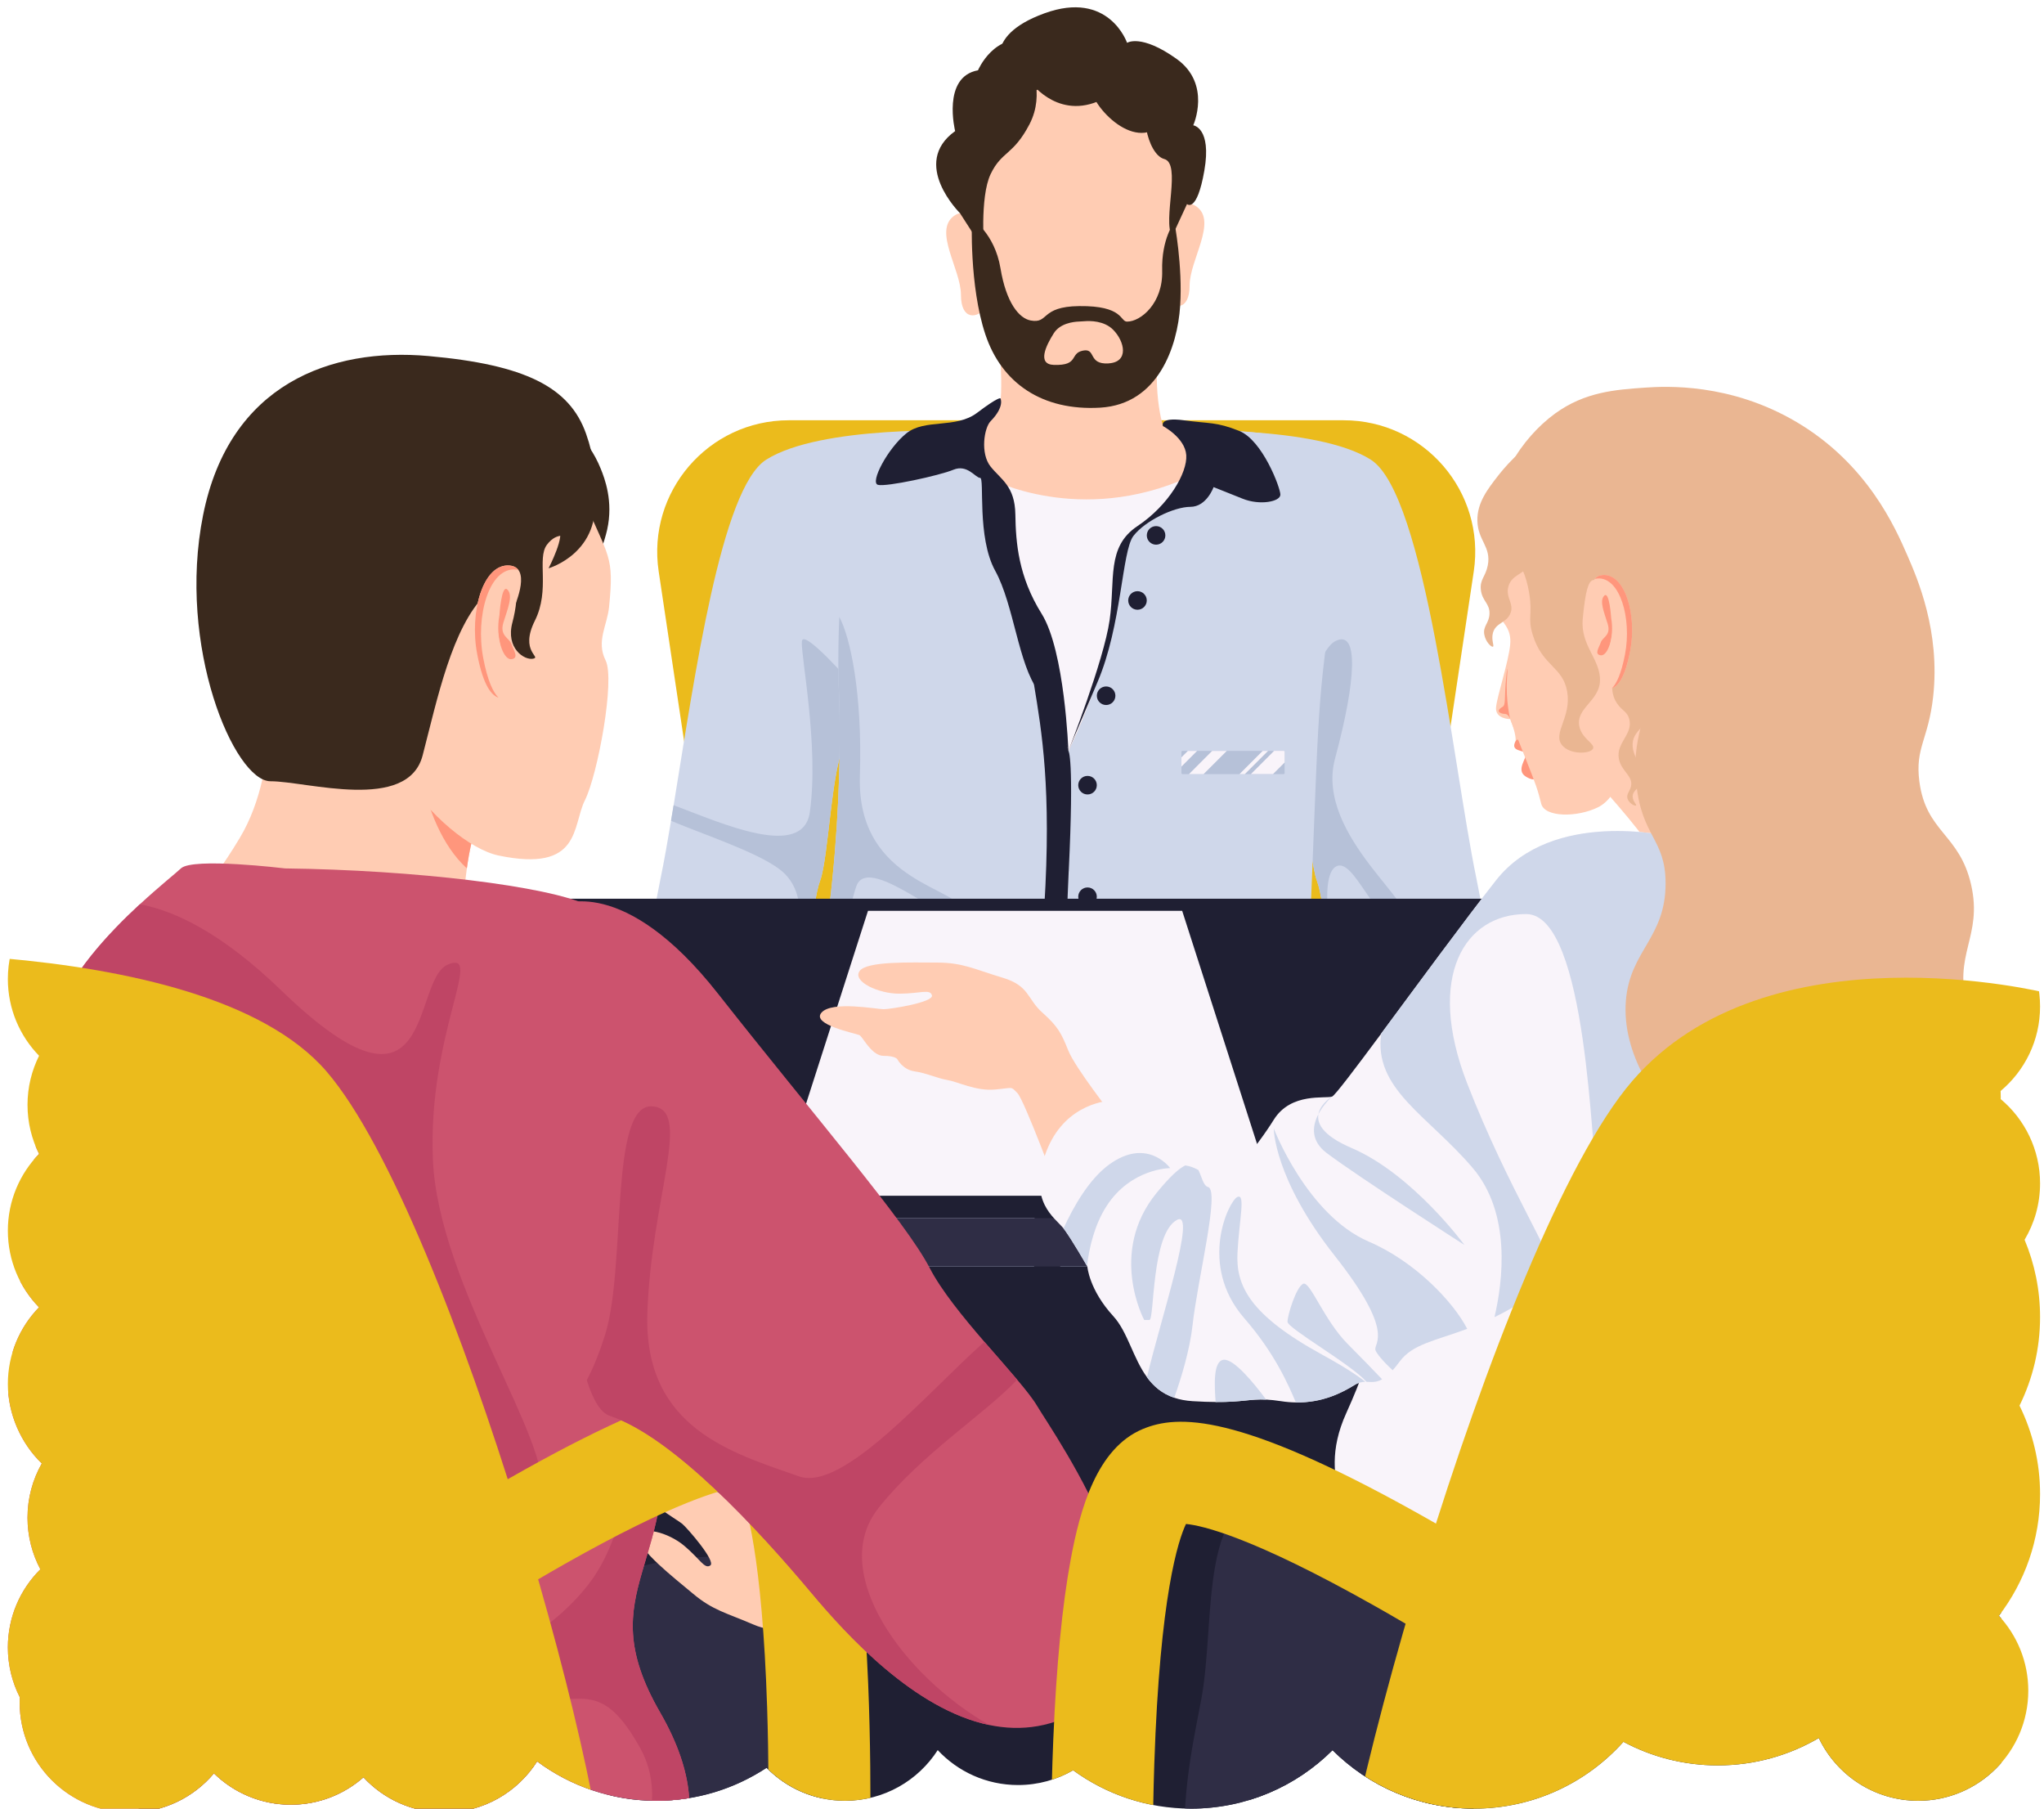<?xml version="1.0" encoding="UTF-8"?>
<svg id="main" xmlns="http://www.w3.org/2000/svg" xmlns:xlink="http://www.w3.org/1999/xlink" viewBox="0 0 520 460">
  <defs>
    <style>
      .cls-1 {
        fill: #1f1f33;
      }

      .cls-2 {
        fill: #ffccb3;
      }

      .cls-3 {
        fill: #cfd7ea;
      }

      .cls-4 {
        fill: #ebbb1c;
      }

      .cls-5 {
        fill: #2f2d45;
      }

      .cls-6 {
        fill: #cc536e;
      }

      .cls-7 {
        fill: #f9f4fa;
      }

      .cls-8 {
        fill: #bf4565;
      }

      .cls-9 {
        clip-path: url(#clippath);
      }

      .cls-10 {
        fill: #3a291d;
      }

      .cls-11 {
        fill: #b6c1d8;
      }

      .cls-12 {
        fill: none;
      }

      .cls-13 {
        fill: #eab692;
      }

      .cls-14 {
        fill: #ff967c;
      }
    </style>
    <clipPath id="clippath">
      <path id="mask" class="cls-12" d="m508.99,279.55c0-.18.01-.36.01-.55,0-.51-.02-1.02-.04-1.52,6.14-5.14,10.04-12.85,10.04-21.48s-3.81-16.15-9.81-21.28L506,0H12.81v226.91c-6.57,5.12-10.81,13.11-10.81,22.09,0,7.59,3.03,14.48,7.94,19.52-1.87,3.76-2.94,7.99-2.94,12.48s1.06,8.72,2.94,12.48c-4.91,5.04-7.94,11.93-7.94,19.52s3.02,14.46,7.92,19.5c-4.9,5.04-7.92,11.92-7.92,19.5s3.32,15.11,8.63,20.21c-2.31,4.07-3.63,8.77-3.63,13.79,0,4.75,1.19,9.22,3.27,13.13-5.11,5.07-8.27,12.1-8.27,19.87,0,4.56,1.1,8.87,3.03,12.67-.02.44-.03.88-.03,1.33,0,15.46,12.54,28,28,28,8.6,0,16.29-3.88,21.43-9.98,5.05,4.94,11.95,7.98,19.57,7.98,7.08,0,13.54-2.63,18.47-6.97,5.11,5.51,12.42,8.97,20.53,8.97,9.95,0,18.68-5.2,23.65-13.02,8.48,6.29,18.98,10.02,30.35,10.02,10.35,0,19.98-3.09,28.02-8.39,5.08,5.18,12.15,8.39,19.98,8.39,9.89,0,18.58-5.13,23.56-12.88,5.11,5.46,12.37,8.88,20.44,8.88,5.11,0,9.89-1.37,14.01-3.76,8.42,6.13,18.78,9.76,29.99,9.76,14.05,0,26.78-5.68,36-14.88,9.22,9.19,21.95,14.88,36,14.88,15.1,0,28.66-6.57,38-17,7.15,3.82,15.32,6,24,6,9.38,0,18.16-2.54,25.71-6.96,4.5,9.44,14.13,15.96,25.29,15.96,15.46,0,28-12.54,28-28,0-7.36-2.84-14.05-7.48-19.04,6.57-8.59,10.48-19.31,10.48-30.96,0-8.08-1.89-15.71-5.23-22.5,3.34-6.79,5.23-14.42,5.23-22.5,0-6.98-1.4-13.62-3.94-19.68,2.5-4.19,3.94-9.09,3.94-14.32,0-8.61-3.89-16.32-10.01-21.45Z"/>
    </clipPath>
  </defs>
  <g id="main-2" data-name="main">
    <g class="cls-9">
      <g id="main-3" data-name="main">
        <path id="chair" class="cls-4" d="m200.68,106.89h141.14c20.46,0,36.14,18.2,33.11,38.44l-27.18,181.46h-153l-27.18-181.46c-3.03-20.24,12.64-38.44,33.11-38.44Z"/>
        <g id="main-4" data-name="main">
          <g id="man">
            <path class="cls-3" d="m245.05,109.56s-18.04,50.98-26.28,71.36c-1.71,4.24-3.01,7.16-3.62,8.02-3.59,5.01-4.3,29.06-6.51,35.05-2.21,5.99-2.84,23.02-4.62,28.83-1.78,5.81-4.53,2.08-2.01,9.02,2.52,6.94,0,12.3-2.21,15.77-2.21,3.47,1.58,15.14,4.21,25.47,2.64,10.32,2.25,27.68,2.25,27.68-.32.54-.67,1.06-1.07,1.55-7.77,9.69-29.21,8.55-29.21,8.55,0,0-1.58-6.94-2.84-12.3-1.26-5.36-2.84-12.93-7.3-30.6-4.46-17.66-3.74-45.74,2.25-74.75.85-4.12,1.72-9.04,2.63-14.47.22-1.3.44-2.62.66-3.97,5.37-32.82,12.09-80.58,23.53-87.85,13.88-8.83,50.14-7.35,50.14-7.35Z"/>
            <path class="cls-3" d="m377.81,297.96c-4.46,17.66-6.03,25.23-7.3,30.6-1.26,5.36-2.84,12.3-2.84,12.3,0,0-17.75.95-26.8-6.18-1.4-1.1-2.59-2.39-3.48-3.91,0,0-.38-17.36,2.25-27.68,2.64-10.32,6.42-22,4.21-25.47-2.21-3.47-4.73-8.83-2.21-15.77,2.52-6.94-.22-3.21-2-9.02-1.78-5.81-2.41-22.84-4.62-28.83-2.21-6-2.92-30.04-6.51-35.05,0,0,0,0,0-.01-3.62-5.11-29.9-79.37-29.9-79.37,0,0,36.26-1.48,50.14,7.35,13.88,8.83,20.82,77.28,26.81,106.3,5.99,29.02,6.7,57.09,2.25,74.75Z"/>
            <path class="cls-11" d="m218.77,180.93c-1.71,4.24-3.01,7.16-3.62,8.02-3.59,5.01-4.3,29.06-6.51,35.05-2.21,5.99-2.84,23.02-4.62,28.83-1.78,5.81-4.53,2.08-2.01,9.02,2.52,6.94,0,12.3-2.21,15.77-2.21,3.47,1.58,15.14,4.21,25.47,2.64,10.32,2.25,27.68,2.25,27.68-.32.54-.67,1.06-1.07,1.55-2.74-11.26-6.2-26.5-6.98-34.38-1.32-13.47-8.43-8.11-15.73-7.51-7.31.59,3.17-5.91,7.6-11.95,4.43-6.04,8.87-15.82,8.13-17.65-.73-1.83-25.27-5.56-23.88-6.74,1.39-1.18,24.32-1.77,25.8-6.25,1.48-4.48,7.68-19.75-1.92-26.84-5.95-4.4-19.01-8.68-27.5-12.24.22-1.3.44-2.62.66-3.97,12.09,4.51,32.94,14.02,34.66,1.73,2.36-16.84-2.36-39.89-2.03-43.41.33-3.51,13.33,11.49,13.33,11.49l1.42,6.34Z"/>
            <path class="cls-11" d="m356.46,233.98c-6.5,2.36-12.04-16.86-16.81-13.45-4.76,3.41-.33,28.31,5.87,30.78,6.21,2.47,10.58,4.54,8.98,7.49-1.6,2.95-7.21-2.15-8.98,2.92s7.38,4.47,3.1,20.72c-2.94,11.16-6.07,37.09-7.75,52.24-1.4-1.1-2.59-2.39-3.48-3.91,0,0-.38-17.36,2.25-27.68,2.64-10.32,6.42-22,4.21-25.47-2.21-3.47-4.73-8.83-2.21-15.77,2.52-6.94-.22-3.21-2-9.02-1.78-5.81-2.41-22.84-4.62-28.83-2.21-6-2.92-30.04-6.51-35.05,0,0,0,0,0-.01,2.82-10.05,7.28-23.8,11.13-25.84,6.17-3.28,5.35,10.03,0,29.82-5.35,19.79,23.31,38.7,16.81,41.07Z"/>
            <path class="cls-3" d="m333.12,239.3c-2.31,53.79,2.31,93.52,0,93.88-2.31.37-12.83,9.41-37.18,9.96-24.35.55-26.43-3.71-26.43-3.71,0,0-.82,2.67-6.43,3.48-3.64.52-9.28.26-18.03-2.02-10.69-2.78-21.91-4.98-30.69-6.5-9.5-1.65-16.14-2.53-16.14-2.53,0,0,.95-36.27,9.15-78.23,8.2-41.95,5.99-79.17,5.99-79.17,0,0-.27-7.61.16-17.56.71-16.31,3.32-38.9,12.14-44.58,14.19-9.15,82.34-2.87,82.34-2.87,0,0,8.18-.6,26.79,2.87,18.61,3.47,8.2,14.19,4.1,41-4.1,26.81-3.47,32.17-5.78,85.96Z"/>
            <path class="cls-2" d="m302.32,121.39c-1.45,3.54-3.55,6.92-5.85,8.27-5.02,2.95-8.27,5.02-9.75,8.57s-2.95,13.89-2.95,13.89c-2.07,19.5-11.97,38.86-11.97,38.86,0,0-11.97-34.72-15.51-47.43-2.42-8.66-4.01-14.44-5.34-19.95-.62-2.58-1.19-5.09-1.75-7.82-1.77-8.57,2.95-8.57,4.73-11.29,1.77-2.72,0-21.8,0-21.8,0,0,47.87-20.68,42.85-3.84s-.89,29.55-.89,29.55c0,0,6.21.3,7.98,2.95.96,1.44.18,5.85-1.54,10.05Z"/>
            <path class="cls-7" d="m302.32,121.39c-1.45,3.54-3.55,6.92-5.85,8.27-5.02,2.95-8.27,5.02-9.75,8.57s-2.95,13.89-2.95,13.89c-2.07,19.5-11.97,38.86-11.97,38.86,0,0-11.97-34.72-15.51-47.43-2.42-8.66-4.01-14.44-5.34-19.95l1.07-1.76s22.64,11.94,50.3-.45Z"/>
            <path class="cls-2" d="m275.2,15.02s-12.41-1.77-21.57,11.23c-9.16,13-5.32,23.34-5.91,30.73-.59,7.39,1.18,26,7.98,33.39,6.8,7.39,16.84,10.05,22.16,10.05s14.77-5.91,18.62-14.77,4.56-24.99,2.95-31.62c-2.07-8.57,6.8-34.57-24.23-39.01Z"/>
            <path class="cls-2" d="m250.97,64.07s-2.95-13-8.27-9.16,1.77,13.59,1.77,20.09,4.14,6.16,6.5,3.08,0-14.01,0-14.01Z"/>
            <path class="cls-2" d="m296.14,61.7s2.95-13,8.27-9.16-1.77,13.59-1.77,20.09c0,6.5-4.14,6.16-6.5,3.08s0-14.01,0-14.01Z"/>
            <path class="cls-1" d="m271.8,190.98s-.89-25.41-6.8-34.87c-5.91-9.46-6.58-18.03-6.69-25.26s-3.62-8.84-6.3-12.18-1.64-9.87,0-11.54c3.68-3.76,2.5-5.83,2.5-5.83,0,0-.48-.44-5.93,3.69s-13.31,1.41-18.03,5.25c-4.73,3.84-9.28,12.48-7.21,13.07s15.66-2.36,19.21-3.84,5.61,2.07,6.8,2.07-.89,15.07,3.84,23.64c4.73,8.57,5.91,23.94,10.93,30.44,5.02,6.5,7.68,15.37,7.68,15.37Z"/>
            <path class="cls-1" d="m271.8,190.98s9.01-22.9,10.49-33.24c1.48-10.34-.89-18.62,7.09-23.94,7.98-5.32,12.71-13.59,12.41-18.03-.3-4.43-5.91-7.39-5.91-7.39,0,0-1.18-2.36,5.32-1.48,6.5.89,8.15.34,14.06,2.7s10.47,14.44,10.47,16.21-5.17,2.81-9.6,1.03l-7.39-2.95s-1.77,5.02-5.91,5.02-11.52,3.55-14.48,7.39-2.95,22.75-9.16,37.23c-6.21,14.48-7.39,17.43-7.39,17.43Z"/>
            <path class="cls-10" d="m298.76,56.5s-3.32,4.18-3.1,12.38c.22,8.19-5.4,12.92-8.94,12.92-1.8,0-.86-4.08-12.18-3.95-9.98.11-7.61,4.54-12.34,3.66-2.92-.55-6.21-4.43-7.68-13.3-1.48-8.86-7.26-12.57-7.26-12.57,0,0-.72,17.01,3.42,29.42s14.48,19.5,29.25,18.62c14.77-.89,19.62-15.59,20.3-25.82.68-10.23-1.46-21.34-1.46-21.34Zm-16.77,35.93c-5.32.3-3.05-3.95-6.5-3.25s-.89,3.84-7.39,3.63c-4.28-.14-2.07-4.82,0-8.07,1.6-2.52,4.98-2.91,6.42-2.96.45-.01.89-.04,1.34-.08,1.46-.12,5.01-.15,7.31,2.15,2.95,2.95,4.14,8.27-1.18,8.57Z"/>
            <path class="cls-10" d="m261.9,15.9s4.14,7.77,0,15.71c-4.14,7.93-7.06,6.78-9.88,12.67s-1.64,19.79-1.64,19.79l-2.55-4.24-3.62-5.63s-12.74-12.59-1.22-20.86c0,0-3.44-13.78,5.81-15.46,0,0,4.23-9.95,13.39-7.29s4.89,13.06-1.4,13.18,1.1-7.86,1.1-7.86Z"/>
            <path class="cls-10" d="m255.4,18.27l7.09,2.95s7.39,10.05,18.91,3.55c11.52-6.5,0-5.91-3.25-3.84s7.39,16.25,15.37,12.12,4.14-8.74,0-7.62-1.77,13.83,2.66,15.01-.45,15.46,1.99,19.7l3.81-8.24s2.5,2.42,4.41-8.51c1.9-10.93-2.82-11.52-2.82-11.52,0,0,4.73-10.51-4.28-16.92-9.02-6.42-12.56-4.06-12.56-4.06,0,0-4.6-13.5-21.06-7.49-16.46,6.01-10.26,14.88-10.26,14.88Z"/>
            <path class="cls-1" d="m271.88,221.58c-1.41,29.24-2.36,117.86-2.36,117.86,0,0-.82,2.67-6.43,3.48-.08-5.06-.12-15.57.14-37.02.45-37.34.58-45.22,2.44-75.26,1.86-30.05-.64-44.59-2.64-56.67-2.01-12.09,6.27,6.53,8.78,17.02,0,0,1.48,1.36.08,30.6Z"/>
            <circle class="cls-1" cx="276.67" cy="284.8" r="2.36"/>
            <circle class="cls-1" cx="274.31" cy="313.17" r="2.36"/>
            <circle class="cls-1" cx="276.67" cy="228.07" r="2.36"/>
            <circle class="cls-1" cx="276.67" cy="256.43" r="2.36"/>
            <circle class="cls-1" cx="276.67" cy="199.7" r="2.36"/>
            <circle class="cls-1" cx="289.38" cy="152.72" r="2.36"/>
            <circle class="cls-1" cx="281.4" cy="176.95" r="2.36"/>
            <circle class="cls-1" cx="294.11" cy="136.17" r="2.36"/>
            <path class="cls-11" d="m248.8,321.02c.39,5.45-32.85-13.16-38.24-5.48-2.63,3.74.21,11.7,3.8,18.86-9.5-1.65-16.14-2.53-16.14-2.53,0,0,.95-36.27,9.15-78.23,8.2-41.95,5.99-79.17,5.99-79.17,0,0-.27-7.61.16-17.56,2.77,5.07,5.9,19.44,5.24,40.41-.9,28.07,26.87,28.25,26.28,34.96s-23.93-16.05-27.18-6.89c-3.25,9.16-15,67.44-13.86,75.24,1.15,7.8,44.4,14.92,44.79,20.37Z"/>
            <g id="badge">
              <rect class="cls-11" x="300.56" y="190.98" width="26.25" height="5.91" rx=".27" ry=".27"/>
              <polygon class="cls-7" points="304.55 190.98 300.56 194.97 300.56 192.62 302.2 190.98 304.55 190.98"/>
              <polygon class="cls-7" points="322.6 190.98 316.69 196.89 315.33 196.89 321.23 190.98 322.6 190.98"/>
              <polygon class="cls-7" points="312.1 190.98 306.19 196.89 302.48 196.89 308.38 190.98 312.1 190.98"/>
              <path class="cls-7" d="m326.81,191.25v2.68l-2.95,2.95h-5.63l5.91-5.91h2.41c.15,0,.27.12.27.27Z"/>
            </g>
          </g>
        </g>
        <g id="table">
          <polygon class="cls-1" points="509.36 309.83 35.06 309.83 68.97 228.58 475.45 228.58 509.36 309.83"/>
          <rect class="cls-1" x="35.28" y="322.13" width="473.86" height="173.91"/>
          <polygon class="cls-7" points="324.03 304.12 197.55 304.12 220.82 231.66 300.75 231.66 324.03 304.12"/>
          <rect class="cls-5" x="35.28" y="309.83" width="473.86" height="12.3"/>
        </g>
        <g>
          <path class="cls-5" d="m146.61,404.25s20.2-10.54,43.04-7.91c22.84,2.64,19.81,83.97,19.81,83.97h-50.2"/>
          <path class="cls-2" d="m235.8,404.21l1.96-23.86s-21.97,12.53-24.44,12.75-1.52.45-4.94-3-8.51-4.55-10.81-5.91-5.17-2.04-7.8-3.68-5.34-.47-5.34-.47c0,0-.9.39-3.26-1.58-.5-.42-1.13-.65-1.8-.75-2.44-.36-5.55,1.01-6.3.84-.96-.23-11.12-5.88-11.07-1.83s10.2,9.7,11.55,10.83,8.63,9.53,7.17,10.59-2.64-1.64-6.68-5.02c-4.04-3.39-11.06-5.26-11.41-2.12s8.68,10.15,13.73,14.38,8.53,4.86,15.18,7.74c6.65,2.88,8.24-.13,13.53-.28,5.29-.15,7.09-.93,11.26-3.17s19.47-5.45,19.47-5.45Z"/>
          <path class="cls-2" d="m121.82,208.61c-1.56,3.33-2.51,8.36-3.05,12.25-.46,3.26-.62,5.71-.62,5.71l-70.61,3.67s4.71-2.54,13.47-17.14c11.02-18.37,6.94-45.31,6.94-45.31l8.16,1.63,21.63-2.45s6.24,8.23,12.4,17.44c6.63,9.93,13.16,21.01,11.68,24.19Z"/>
          <path class="cls-10" d="m147.12,110.24c1.81,1.96,4.08,4.93,5.71,8.98.98,2.42,3.25,8.29,1.63,15.51-.62,2.75-2.56,9.1-4.49,8.98-1.7-.1-3.79-5.25-5.31-28.16"/>
          <path class="cls-14" d="m121.82,208.61c-1.56,3.33-2.51,8.36-3.05,12.25-12.79-11.65-13.91-37.92-12.46-37.55l3.83,1.12c6.63,9.93,13.16,21.01,11.68,24.19Z"/>
          <path class="cls-2" d="m123.04,107.79s18.78,3.27,25.31,18.78,7.92,14.62,6.6,27.79c-.47,4.73-3.33,8.72-.88,13.61,2.45,4.9-2,29.04-5.27,35.57-3.27,6.53-.88,18.45-21.96,14.05-14.19-2.96-42.58-34.3-26.66-57.56,15.92-23.26,22.86-52.24,22.86-52.24Z"/>
          <path class="cls-6" d="m161,483.3c-.47.17-2.46.33-5.67.48-27.67,1.29-145.33,1.84-145.33,1.84l-16.34-43.13s12.94-142.73,19.15-177.59c.5-2.79.95-4.9,1.35-6.17,3.31-10.56,13.4-21.32,21.41-28.73,5.07-4.68,9.3-8.03,10.45-9.13,2.98-2.85,26.5,0,26.5,0,33.15.41,66.85,4.49,77.11,9.39,9.1,4.34,11.64,65.36,16.36,109.31.61,5.67,1.25,11.05,1.95,15.99,6.12,43.26-18.37,48.16,0,80,18.37,31.84-2.45,46.12-6.94,47.76Z"/>
          <path class="cls-8" d="m137.5,379.66c-3.63,11.86-42.02,9.72-42.02,9.72L12.81,304.54v-39.65c.5-2.79.95-4.9,1.35-6.17,3.31-10.56,13.4-21.32,21.41-28.73,9.16,1.7,21.12,7.54,35.94,21.87,39.53,38.21,33.01-2.53,42.41-6.53,9.41-4.01-5.13,17.54-3.79,49.59,1.34,32.04,30.98,72.88,27.36,84.74Z"/>
          <path class="cls-8" d="m161,483.3c-.47.17-2.46.33-5.67.48,6.86-9.6,15.17-25.56,7.51-39.24-11.88-21.19-16.67-7.35-37.4-14.35-20.73-7,6.68-4.42,24.42-27.43,17.74-23.01,12.14-80.63,12.14-80.63l4,17.43c.61,5.67,1.25,11.05,1.95,15.99,6.12,43.26-18.37,48.16,0,80,18.37,31.84-2.45,46.12-6.94,47.76Z"/>
          <path class="cls-4" d="m-57.36,242.89s108.35-7.66,140.44,29.63c32.09,37.28,75.27,193.28,70.62,214.26-4.65,20.98-175.14,31.62-200.85,10.4-25.71-21.22-10.2-254.28-10.2-254.28Z"/>
          <path class="cls-4" d="m220.99,486.11l-25.89-.98c0-.24.91-24.66.06-50.89-1.25-38.25-5.3-51.8-7.15-56.06-4.26.58-16.28,3.72-44.23,19.54-19.63,11.11-36.84,22.68-37.01,22.79l-14.48-21.49c.8-.54,19.82-13.32,41.43-25.37,42.55-23.72,56.96-23.28,65.45-19.72,11.25,4.72,15.29,19.32,17.56,31.5,2.02,10.85,3.41,25.2,4.13,42.64,1.21,29.17.18,56.89.14,58.05Zm-33.91-109.68h0Z"/>
          <path class="cls-10" d="m139.55,144.55s4.54-8.72,2.45-10.04c-1.64-1.04-4.76,4.35-5.23,9.84-1.26,1.47-3.18,2.76-5.53,4.3-.81-1.49-3.54-1.61-7.73,2.54-8.52,8.44-12.22,26.43-15.99,40.94-3.76,14.51-29.5,6.57-38.7,6.57s-23.84-34.29-17.15-67.7c6.69-33.42,32.62-42.65,57.29-40.45,24.67,2.2,35.96,7.91,40.14,19.78,2.12,6,2.09,9.53,1.55,11.55.2,1.06.38,2.19.54,3.39,2.09,15.39-11.65,19.27-11.65,19.27Z"/>
          <path class="cls-6" d="m276.51,433.91c-8.3,5.49-16.75,6.51-24.85,4.82-19-3.95-36.16-22.77-45.33-33.71-13.08-15.6-35-39.54-51.19-44.92-2.34-.78-4.26-4.04-5.85-9.06-9.4-29.69-6.85-120.81-6.85-120.81,0,0,16.11-8.16,40.19,22.45,24.08,30.61,47.76,57.96,53.88,69.8,2.97,5.74,8.53,12.54,13.94,18.81,2.99,3.46,5.92,6.76,8.34,9.63,2.25,2.66,4.05,4.95,5.06,6.66,4.08,6.94,40.41,57.96,12.65,76.32Z"/>
          <path class="cls-10" d="m144.67,136.56s-2.9-1.52-5.53,1.99.88,11.42-3.07,19.32c-3.95,7.91,1.77,9.2-.44,9.66s-7.03-2.64-5.27-9.22c1.76-6.59,2.64-18.45-8.08-6.2-6.99,7.98,4.66-17.59,11.2-21.51,6.54-3.91,11.9,2.21,11.2,5.95Z"/>
          <path class="cls-14" d="m127.04,156.62s.51-8.2,2.05-6.66,0,5.02-1.03,8.4,1.54,3.9,2.05,5.44,2.05,3.61,0,3.86-4.1-5.39-3.08-11.03Z"/>
          <path class="cls-2" d="m129.89,155.82c-.04.18.21.27.29.1,1.47-3.2,4.82-11.65-.58-12.09-6.66-.54-10.25,11.76-8.2,22.53,2.05,10.76,5.13,11.28,6.66,11.28s3.59-2.05,1.03-7.69-4.1-17.43-1.54-20.5c2.43-2.91,3.94-1.23,2.34,6.38Z"/>
          <path class="cls-14" d="m121.4,166.36c1.58,8.32,3.78,10.52,5.41,11.08-1.32-1.35-2.75-4.17-3.87-10.06-2.05-10.76,1.54-23.07,8.2-22.53.28.02.53.07.76.13-.46-.64-1.2-1.07-2.3-1.15-6.66-.54-10.25,11.76-8.2,22.53Z"/>
          <path class="cls-8" d="m223.46,383.61c-12.96,16.29,6.53,42.78,28.19,55.12-19-3.95-36.16-22.77-45.33-33.71-13.08-15.6-35-39.54-51.19-44.92-2.34-.78-4.26-4.04-5.85-9.06,1.54-2.94,3.17-6.76,4.7-11.7,5.34-17.23,1.04-58.27,11.76-57.95,10.72.32-.07,23.14-1.05,52.57-.97,29.43,21.82,35.61,38.53,41.52,11.35,4.02,32.92-21.61,47.21-34.2,2.99,3.46,5.92,6.76,8.34,9.63-8.43,8.91-24.26,18.78-35.33,32.68Z"/>
        </g>
        <g id="woman">
          <path class="cls-2" d="m405.72,198.24s11.54,12.64,14.11,17.32,59.53,5.8,59.53,5.8c0,0-19.57-9.92-23.77-25.94-4.2-16.02,2.82-38.85,2.82-38.85l-47.95-12.24-4.74,53.92Z"/>
          <path class="cls-2" d="m384.2,182.91s1.76,3.95,1.32,6.15,2.35,0,2.35,0l-3.67-6.15Z"/>
          <path class="cls-14" d="m388.15,189.94s-1.8-2.98-2.64-1.32c-1.32,2.64,2.22,2.04,2.64,3.07s-2.64,4.16,0,5.81,3.2,0,3.2,0l-1.88-6.69"/>
          <path class="cls-2" d="m398.25,116.59s-11.86,9.66-14.93,20.2c-3.07,10.54-3.07,17.13-2.2,19.32s3.51,3.51,3.07,7.91-3.21,12.64-3.58,15.76c-.37,3.12,3.58,3.12,3.58,3.12,0,0,1.32,3.51,3.95,10.1s3.07,7.91,3.95,11.42,9.22,3.51,14.49.88,8.34-12.3,8.34-21.52,3.07-27.23.88-35.57-17.57-31.62-17.57-31.62Z"/>
          <path class="cls-5" d="m349.3,406.53s.18-25.7-22.43-26.72c-22.6-1.03-17.33,31.47-21.29,52.55-3.95,21.08-17.47,75.41,39.58,78.55,57.04,3.14,13.56-90.84,13.56-90.84"/>
          <path class="cls-5" d="m349.94,391.51s-5.71,0-18.01,27.67-35.57,83.44,11.86,88.71,26.79-104.96,26.79-104.96l-20.64-11.42Z"/>
          <path class="cls-7" d="m348.23,339.46s2.59,1.55-5.76,20c-8.34,18.45,3.94,28.77,3.07,33.49s8.79,9.55,20.21,13.5c11.42,3.95,131.64-137.6,133.01-140.82s1.35-12.01,1.35-12.01c0,0-9.6-27.2-18.84-32.26-9.24-5.07-15.17-.1-21.87-6.98-6.7-6.87-10.92-8.55-17.16-6.61-6.23,1.93-14.01-3.29-22.42,4.59s-71.6,127.1-71.6,127.1Z"/>
          <path class="cls-14" d="m384.2,182.91s-1.19-4.71-.81-10.48c.37-5.77-.44.79-.5,4.33s-.44,2.64-1.32,3.51.44,1.3,1.32,1.31,1.32,1.33,1.32,1.33Z"/>
          <path class="cls-2" d="m283.19,283.92l-13.83,19.54s-8.78-23.72-10.54-25.47-.88-1.32-5.71-.88c-4.83.44-9.44-1.98-12.08-2.42s-5.27-1.76-8.34-2.2-4.39-3.07-4.39-3.07c0,0-.44-.88-3.51-.88-.66,0-1.28-.22-1.86-.58-2.1-1.3-3.6-4.34-4.29-4.69-.88-.44-12.3-2.64-9.66-5.71s14.05-.88,15.81-.88,12.74-1.76,12.3-3.51-3.07-.44-8.34-.44-11.86-3.07-10.1-5.71,13.18-2.2,19.76-2.2,9.66,1.76,16.61,3.83c6.94,2.07,6.23,5.4,10.18,8.91s4.83,5.27,6.59,9.66,11.42,16.69,11.42,16.69Z"/>
          <path class="cls-7" d="m414.85,299.39c-4.37,9.07-9.29,16.69-14.4,21.42-2.21,2.05-4.35,3.86-6.41,5.46-5.08,3.97-9.69,6.72-13.84,8.74-2.48,1.21-4.8,2.17-6.94,2.96-8.15,3.03-13.9,3.87-17.16,8.3-.65.88-1.25,1.62-1.8,2.23-1.03,1.14-1.9,1.85-2.67,2.29-1.58.9-2.74.67-3.97.65-.1,0-.2,0-.31,0-.81.01-1.67.15-2.71.79-3.38,2.08-8.25,4.55-14.95,4.46-1.21-.01-2.48-.11-3.82-.32-1.48-.22-2.68-.35-3.73-.4h0c-4.17-.21-5.98.66-12.86.61-1.63,0-3.56-.07-5.87-.21-1.76-.11-3.31-.41-4.66-.87-3.12-1.05-5.28-2.94-6.95-5.22-3.58-4.88-4.9-11.53-8.59-15.55-6.15-6.7-6.59-12.62-6.59-12.62,0,0-.03-.04-.07-.13-.51-.89-3.62-6.28-5.63-9.1-.11-.15-.22-.29-.35-.45-2.5-2.98-8.68-6.73-4.78-18.45,4.1-12.31,14.35-14.04,17.43-14.08,2.98-.04,13.79,16.12,14.46,17.13.02.03.03.05.03.05,1.36-.68,2.66-.83,3.88-.67,1.19.15,2.3.61,3.32,1.17,1.98,1.09,3.58,2.58,4.66,3.01,2.2.88,10.1-8.78,14.49-15.81s13.18-5.27,14.83-5.88c.71-.26,5.8-7,12.53-16.06,9.01-12.15,20.96-28.47,29.21-38.95,14.4-18.3,44.17-11.16,44.17-11.16,14.17,4.08,5.6,54.47-9.91,86.65Z"/>
          <path class="cls-3" d="m414.85,299.39c-4.48,2.41-7.98,3.49-8.48,1.38-1.55-6.42-2.41-68.24-18.08-68.29-15.68-.04-25.61,15.86-15.04,43.06,10.57,27.2,22.81,45.26,21.93,48.77-.12.49-.53,1.16-1.14,1.95-5.08,3.97-9.69,6.72-13.84,8.74,2.12-9.06,4.35-26.4-5.61-38.03-11.4-13.32-25.22-20.01-23.2-34.13,9.01-12.15,20.96-28.47,29.21-38.95,14.4-18.3,44.17-11.16,44.17-11.16,14.17,4.08,5.6,54.47-9.91,86.65Z"/>
          <path class="cls-13" d="m418.45,98.59c5.21-.36,21.67-1.28,38.65,8.78,18,10.66,25.06,26.84,28.11,33.82,2.55,5.84,8.44,19.33,6.59,36.01-1.22,10.92-4.62,12.97-3.51,21.52,1.68,13.02,10.23,13.31,13.18,26.35,2.99,13.26-4.78,17.66-.88,31.18,3.05,10.58,8.83,11.44,8.34,16.69-1.41,15.11-52.12,36.42-79.05,14.93-8.36-6.67-17.34-19.79-16.25-33.38,1.03-12.75,10.13-15.93,10.1-29.86-.02-11.37-6.09-11.69-7.47-25.47-1.46-14.56,4.95-17.83,2.2-30.3-2.32-10.5-5.2-21.46-9.66-20.64-2.96.54-4.83-5.27-6.15,9.22-.62,6.83,4.63,10.31,4.39,15.81-.22,5.02-6.14,6.89-5.27,11.42.62,3.24,4.07,4.47,3.51,5.71-.63,1.4-5.89,1.65-7.91-.88-2.44-3.07,2.45-7.03,1.32-13.61-1.1-6.38-6.35-6.44-8.78-14.49-1.33-4.39.03-5.04-.88-10.54-1.53-9.3-5.96-10.86-7.47-17.13-2.47-10.31,5.62-22.43,14.05-28.55,7.62-5.53,15.38-6.07,22.84-6.59Z"/>
          <path class="cls-4" d="m520.58,252.53s-70.84-17.66-105.37,22.46c-34.53,40.11-80.99,207.96-75.98,230.54s137.63,34.87,165.3,12.04c27.67-22.84,16.05-265.03,16.05-265.03Z"/>
          <path class="cls-13" d="m390.78,113.52c-2.72-1.36-9.18,6.84-9.66,7.47-2.68,3.44-5.35,6.88-5.27,11.42.09,5.12,3.59,6.6,2.64,11.42-.57,2.87-2.04,3.52-1.76,6.15.32,2.94,2.3,3.45,2.2,6.15-.09,2.41-1.71,3.08-1.32,5.27.32,1.82,1.77,3.25,2.2,3.07.41-.17-.49-1.69,0-3.51.7-2.58,3.31-2.45,4.39-4.83,1.17-2.58-1.3-4.07-.44-7.03.85-2.93,3.68-2.88,5.71-5.71,2.07-2.88,1.16-5.74.88-11.42-.6-12.05,2.55-17.38.44-18.45Z"/>
          <path class="cls-13" d="m413.18,157.44c-2.61,13.68-4.37,17.73-1.76,21.52,1.34,1.95,2.58,2,3.07,3.95.99,3.93-3.42,5.98-2.64,10.1.61,3.2,3.72,4.35,3.07,7.03-.3,1.25-1.21,1.95-.88,3.07.37,1.25,1.96,1.98,2.2,1.76.2-.2-.82-.98-.88-2.2-.08-1.73,1.89-2.3,2.64-3.95,1.23-2.71-2.3-5.05-2.64-8.78-.39-4.44,4.25-5.18,6.59-10.98,1.62-4.01.2-9.99-2.64-21.96-2.3-9.72-3.16-10.12-3.51-10.1-.93.04-1.19,2.97-2.64,10.54Z"/>
          <path class="cls-14" d="m409.89,157.22s-.44-7.03-1.76-5.71,0,4.3.88,7.2-1.32,3.34-1.76,4.66-1.76,3.09,0,3.3,3.51-4.62,2.64-9.45Z"/>
          <path class="cls-2" d="m407.44,156.53c.03.16-.18.23-.25.09-1.26-2.74-4.13-9.98.5-10.36,5.71-.46,8.78,10.08,7.03,19.3-1.76,9.22-4.39,9.66-5.71,9.66s-3.07-1.76-.88-6.59,3.51-14.93,1.32-17.57c-2.08-2.5-3.37-1.05-2.01,5.46Z"/>
          <path class="cls-14" d="m414.72,165.56c-1.36,7.13-3.24,9.01-4.63,9.49,1.13-1.16,2.35-3.57,3.32-8.62,1.76-9.22-1.32-19.76-7.03-19.3-.24.02-.45.06-.65.11.4-.55,1.03-.91,1.97-.99,5.71-.46,8.78,10.08,7.03,19.3Z"/>
          <path class="cls-3" d="m347.34,351.45c-.81.01-1.67.15-2.71.79-3.38,2.08-8.25,4.55-14.95,4.46-1.95-4.57-5.38-12.52-13.11-21.4-11.86-13.61-3.95-29.86-1.79-30.86,2.16-1,.47,5.83.04,14.18-.44,8.34,3.07,15.81,21.52,25.91,5.65,3.1,9.03,5.32,11.01,6.93Z"/>
          <path class="cls-3" d="m351.62,350.8c-1.58.9-2.74.67-3.97.65-4-4.52-20.1-13.62-20.1-15.27,0-1.76,2.2-8.78,3.95-9.66s5.27,9.22,11.42,15.37c3,3,6.21,6.31,8.7,8.92Z"/>
          <path class="cls-3" d="m373.25,337.98c-8.15,3.03-13.9,3.87-17.16,8.3-.65.88-1.25,1.62-1.8,2.23-2.27-2.11-4.21-4.36-4.39-5.2-.4-1.86,5.18-4.26-10.34-23.92-15.52-19.66-15.52-32.4-15.52-32.4,0,0,8.44,22.04,24.2,28.81,11.61,4.98,21.39,15.16,25.02,22.17Z"/>
          <path class="cls-3" d="m322.12,355.98c-4.17-.21-5.98.66-12.86.61-.29-4.06-.7-10.45,2.03-10.75,2.6-.29,7.67,5.88,10.83,10.14Z"/>
          <path class="cls-3" d="m303.39,337.06c-.69,6.17-2.79,13.16-4.66,18.45-3.12-1.05-5.28-2.94-6.95-5.22,3.5-14.73,12.81-42.77,7.66-40.03-6.59,3.51-5.71,25.47-7.03,25.47h-1.32s-9.22-17.13,3.11-32.28c3.45-4.24,5.75-6.29,7.35-7.04,1.19.15,2.3.61,3.32,1.17.84,1.61,1.2,3.97,2.47,4.33,3.07.88-2.64,23.28-3.95,35.13Z"/>
          <path class="cls-3" d="m297.68,297.09s-9.97.03-16.18,9.68c-3.05,4.74-4.4,10.54-4.97,15.23-.51-.89-3.62-6.28-5.63-9.1-.11-.15-.22-.29-.35-.45,2.64-5.75,6.64-12.72,11.77-16.37,9.22-6.58,14.84.32,15.34.96.02.03.03.05.03.05Z"/>
          <path class="cls-3" d="m372.56,316.64s-27.03-17.33-35.04-23.38,1.33-14.35,1.33-14.35c0,0-10.56,6.4,4.98,13.06,15.54,6.66,28.72,24.66,28.72,24.66Z"/>
          <path class="cls-4" d="m267.81,504.76c-.05-1.25-1.15-31.04.15-62.38.78-18.72,2.27-34.11,4.43-45.74,2.39-12.87,6.64-28.28,18.3-33.17,8.91-3.74,24.15-4.15,69.56,21.17,23.22,12.95,43.65,26.68,44.51,27.26l-14.48,21.49,7.24-10.75-7.24,10.75c-.19-.13-19.06-12.81-40.37-24.84-31.34-17.69-44.07-20.56-48.19-20.95-1.93,4.03-6.63,18.08-8.06,60.95-.95,28.42.04,54.97.05,55.23l-25.89.98Zm32.26-117.2h0,0Zm2.47-1.41h0Z"/>
        </g>
      </g>
    </g>
  </g>
</svg>